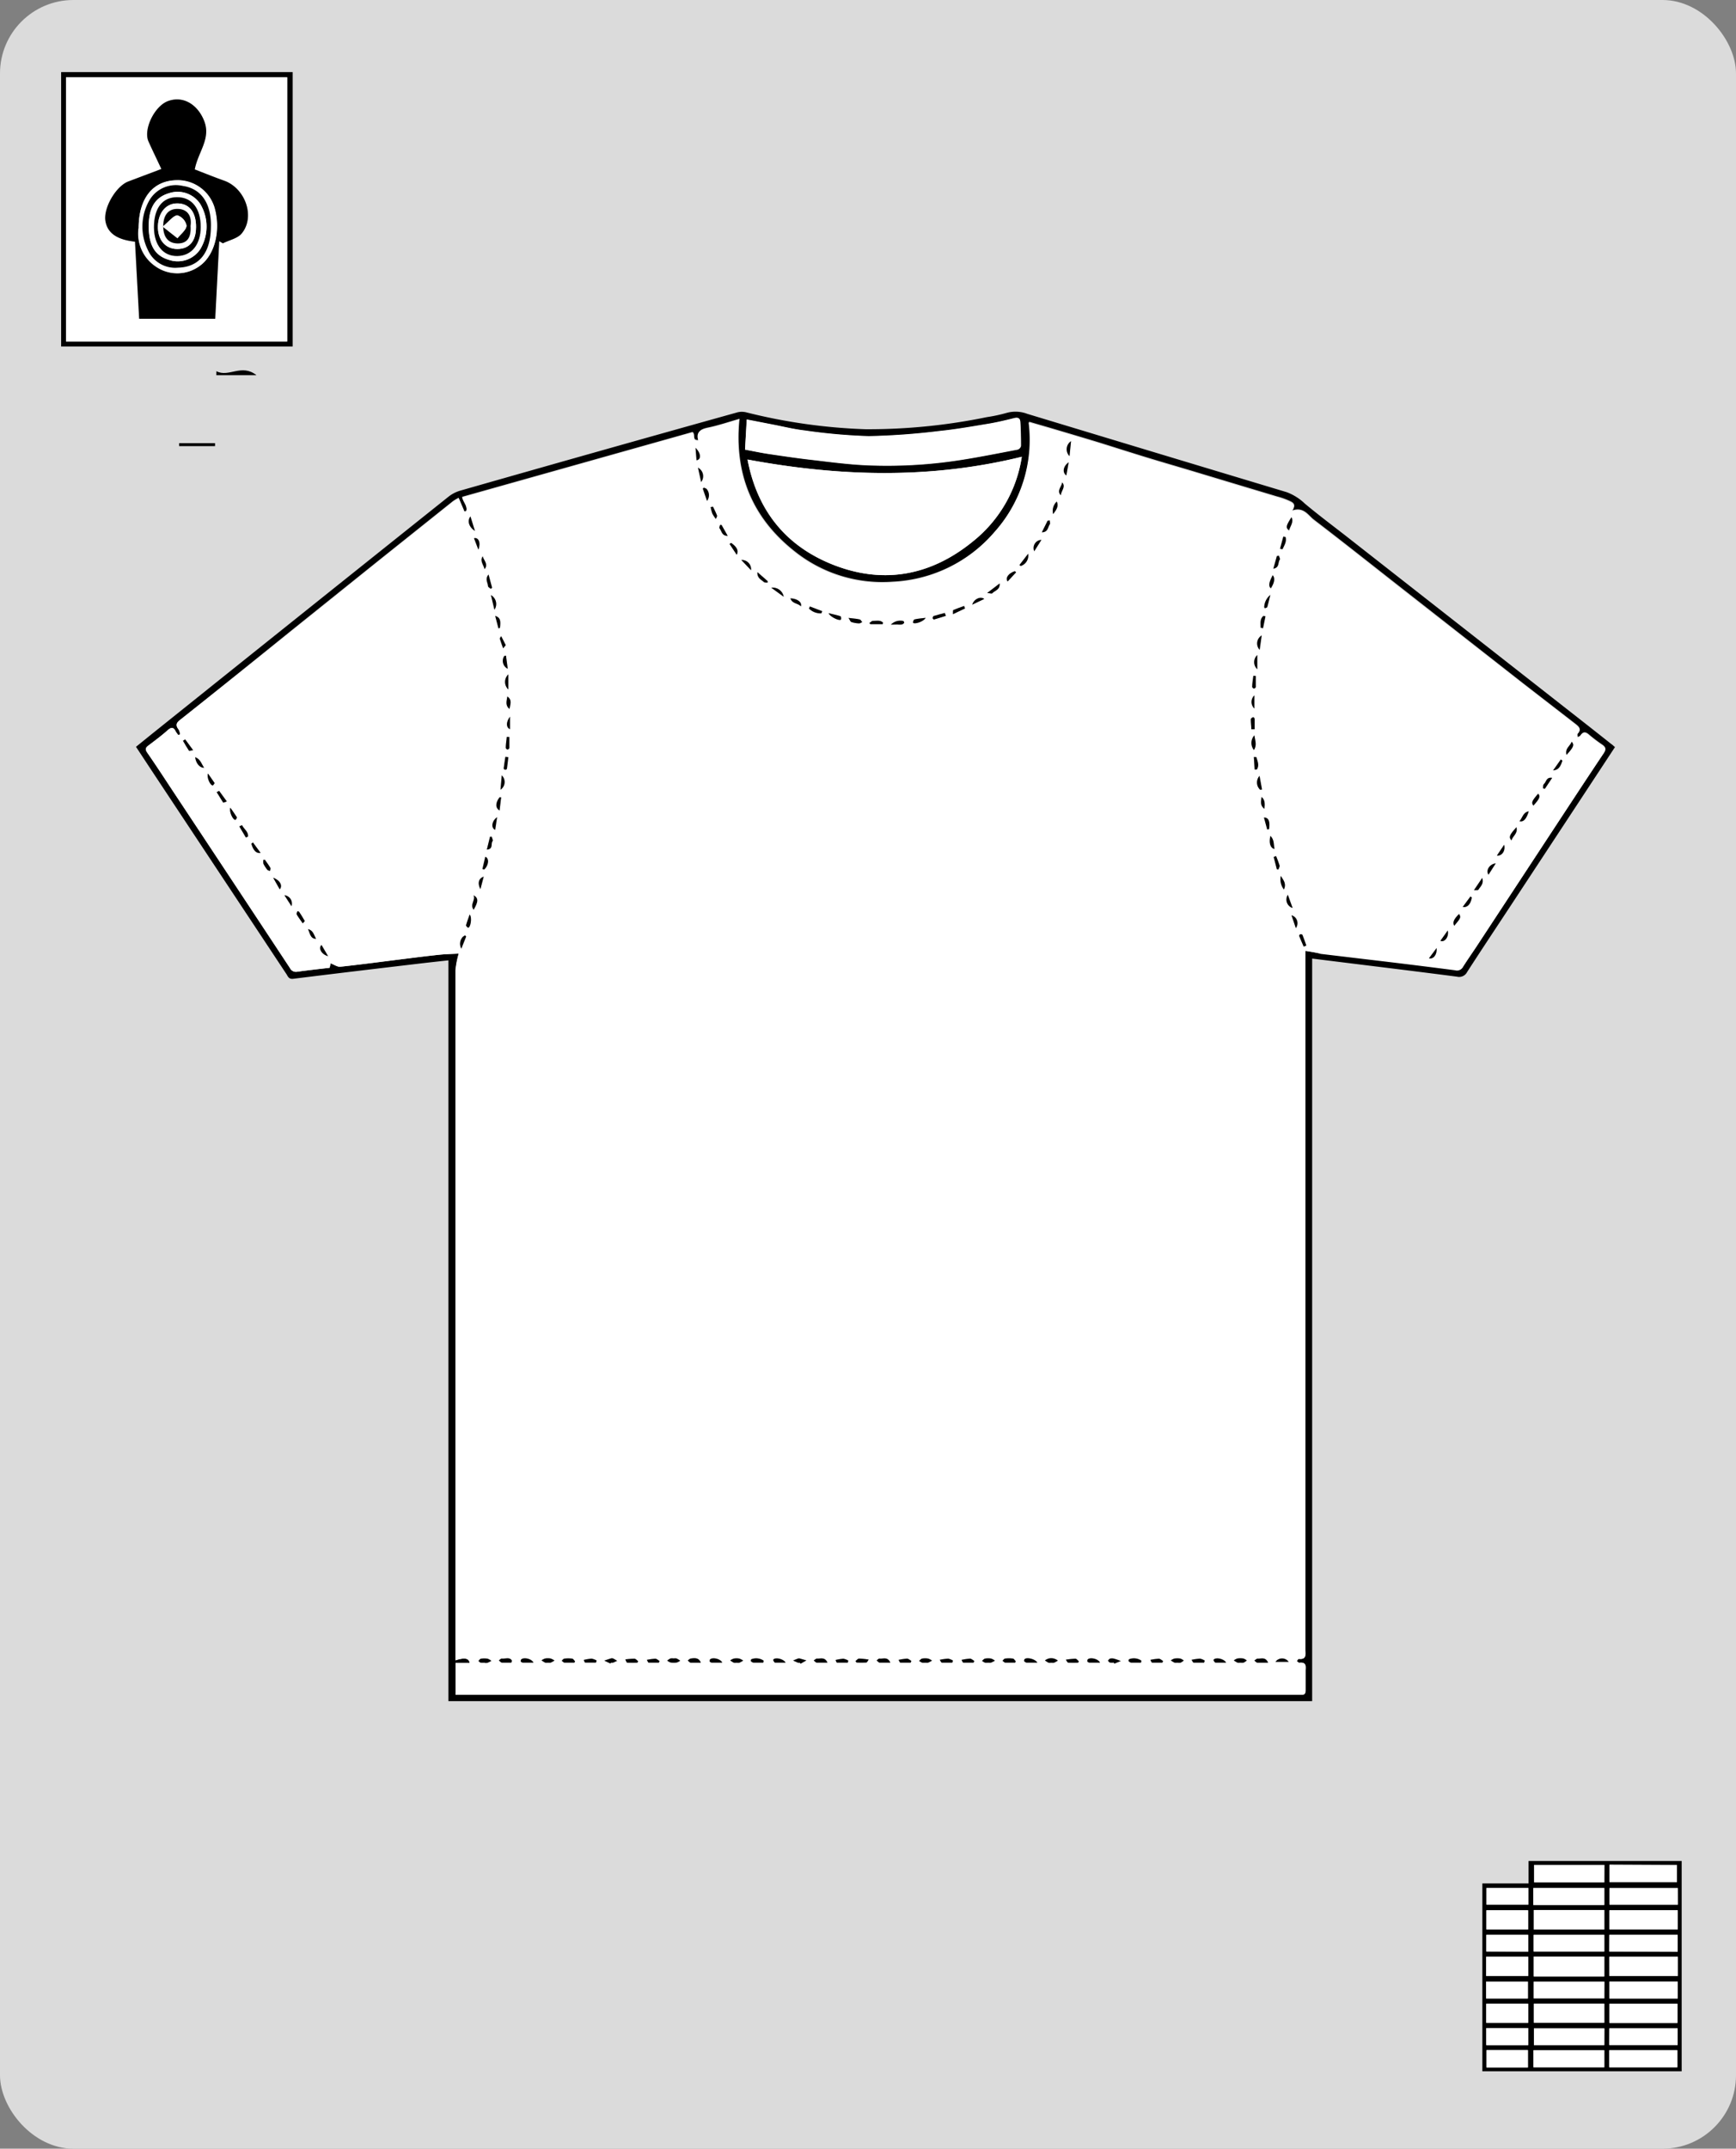 <svg xmlns="http://www.w3.org/2000/svg" viewBox="0 0 262.95 325.38"><rect x="0" y="0" width="262.95" height="325.38" fill="#808080" stroke="none"/><defs><style>.cls-1{fill:#dbdbdb;}.cls-2{fill:#fff;}</style></defs><title>2</title><g id="Layer_2" data-name="Layer 2"><g id="Layer_1-2" data-name="Layer 1"><rect class="cls-1" width="262.95" height="325.38" rx="11.12" ry="11.12"/><path d="M224.53,285.21h7v-3.4h23.19v31.85H224.53Zm7.8,18.22v2.88H243v-2.88ZM243,292.18v-2.94H232.32v2.94Zm0,7.11v-3H232.31v3Zm11.13-7.12v-2.9H243.78v2.9Zm-10.35,14.16h10.3v-2.9h-10.3Zm0-7.1h10.36v-2.91H243.77Zm-.76,7.94H232.34v2.52H243Zm0-7.08H232.31v2.53H243Zm0-17.68H232.38v2.64H243Zm-10.77,6.06H243v-2.56H232.25ZM243,293h-10.7v2.52H243Zm-10.73,17.48v2.58H243v-2.58ZM254,282.41H243.79V285H254Zm.13,20.23v-2.57H243.78v2.57Zm0-16.72H243.79v2.51h10.35Zm-10.38,9.6h10.35V293H243.77Zm0,17.53h10.3v-2.59h-10.3Zm0-3.37H254.1v-2.53H243.77Zm-12.29-6.26h-6.35v2.89h6.35Zm-6.36-4.2h6.36v-2.91h-6.36Zm6.34-7.05v-2.9h-6.31v2.9Zm-6.32,3.34h6.33V293h-6.33Zm6.34,11.6h-6.35v2.58h6.35Zm-6.31,3.34v2.62h6.27v-2.62Zm6.34-24.55h-6.35v2.52h6.35Zm-6.4,16.73h6.32v-2.55h-6.32Z"/><path class="cls-2" d="M232.32,303.42H243v2.88H232.32Z"/><path class="cls-2" d="M243,292.18H232.32v-2.94H243Z"/><path class="cls-2" d="M243,299.29H232.31v-3H243Z"/><path class="cls-2" d="M254.12,292.17H243.78v-2.9h10.34Z"/><path class="cls-2" d="M243.78,306.33v-2.9h10.3v2.9Z"/><path class="cls-2" d="M243.77,299.23v-2.91h10.36v2.91Z"/><path class="cls-2" d="M243,307.17v2.52H232.34v-2.52Z"/><path class="cls-2" d="M243,300.09v2.53H232.31v-2.53Z"/><path class="cls-2" d="M243,282.41v2.64H232.38v-2.64Z"/><path class="cls-2" d="M232.25,288.47v-2.56H243v2.56Z"/><path class="cls-2" d="M243,293v2.52h-10.7V293Z"/><path class="cls-2" d="M232.28,310.47H243v2.58H232.28Z"/><path class="cls-2" d="M254,282.41V285H243.79v-2.64Z"/><path class="cls-2" d="M254.11,302.64H243.78v-2.57h10.33Z"/><path class="cls-2" d="M254.14,285.92v2.51H243.79v-2.51Z"/><path class="cls-2" d="M243.77,295.53V293h10.35v2.57Z"/><path class="cls-2" d="M243.77,313.06v-2.59h10.3v2.59Z"/><path class="cls-2" d="M243.77,309.69v-2.53H254.1v2.53Z"/><path class="cls-2" d="M231.48,303.43v2.89h-6.35v-2.89Z"/><path class="cls-2" d="M225.12,299.23v-2.91h6.36v2.91Z"/><path class="cls-2" d="M231.47,292.18h-6.31v-2.9h6.31Z"/><path class="cls-2" d="M225.15,295.52V293h6.33v2.56Z"/><path class="cls-2" d="M231.49,307.12v2.58h-6.35v-2.58Z"/><path class="cls-2" d="M225.17,310.46h6.27v2.62h-6.27Z"/><path class="cls-2" d="M231.52,285.91v2.52h-6.35v-2.52Z"/><path class="cls-2" d="M225.12,302.64v-2.55h6.32v2.55Z"/><path d="M44.33,52.47H9.26V10.92H44.33ZM10,11.71v40h33.5v-40Z"/><path d="M32.78,56.21c1.87,1,3.81-1.2,6.07.61H32.77Z"/><path d="M32.57,67.56H27.13v-.45h5.44Z"/><path class="cls-2" d="M10,11.71h33.5v40H10ZM24.44,25.59l-5,1.85c-1.88.71-3.83,4.07-3.5,6,.3,1.79,1.69,2.83,4.48,3.13l.63,11.67H32.6l.61-11.75.55.32c1-.48,2.22-.73,2.85-1.49,2.08-2.52.55-6.85-2.66-8-1.51-.54-3-1.14-4.45-1.7C30,23,32,21,30.89,18.32c-.94-2.41-3.09-3.86-5.43-3-2,.72-3.78,4.29-3,6.12C23,22.65,23.64,23.87,24.44,25.59Z"/><path d="M24.44,25.59c-.8-1.72-1.4-2.94-1.95-4.18-.81-1.83.93-5.4,3-6.12,2.35-.83,4.49.62,5.43,3C32,21,30,23,29.5,25.66c1.45.56,2.93,1.16,4.45,1.7,3.21,1.15,4.75,5.47,2.66,8-.63.76-1.88,1-2.85,1.49l-.55-.32L32.6,48.27H21.08L20.45,36.6c-2.79-.3-4.18-1.34-4.48-3.13-.33-2,1.62-5.32,3.5-6Zm-3.47,9a6,6,0,0,0,2.55,5.74,5.71,5.71,0,0,0,6.73-.06c2.27-1.64,3.21-5.4,2.2-8.84a5.84,5.84,0,0,0-5.35-4.11H26.9C23.23,27.26,21,29.95,21,34.56Z"/><path class="cls-2" d="M21,34.56c0-4.61,2.25-7.3,5.93-7.28h.21a5.84,5.84,0,0,1,5.35,4.11c1,3.44.08,7.2-2.2,8.84a5.71,5.71,0,0,1-6.73.06A6,6,0,0,1,21,34.56Zm11-.28c0-3.49-1.47-5.71-4.2-6.12a4.63,4.63,0,0,0-5,2.07,8,8,0,0,0-.27,7.67A4.5,4.5,0,0,0,27,40.53C30.17,40.46,31.91,38.25,31.94,34.28Z"/><path d="M31.94,34.28c0,4-1.78,6.18-5,6.25a4.5,4.5,0,0,1-4.52-2.63,8,8,0,0,1,.27-7.67,4.63,4.63,0,0,1,5-2.07C30.47,28.57,32,30.79,31.94,34.28Zm-9.42-.08c0,2.95.93,4.53,3.09,5.16a4.09,4.09,0,0,0,4.72-1.63,6.62,6.62,0,0,0,0-6.83,4.1,4.1,0,0,0-4.71-1.65C23.51,29.86,22.53,31.45,22.53,34.2Z"/><path class="cls-2" d="M22.53,34.2c0-2.74,1-4.34,3.1-4.95a4.1,4.1,0,0,1,4.71,1.65,6.62,6.62,0,0,1,0,6.83,4.09,4.09,0,0,1-4.72,1.63C23.46,38.73,22.52,37.14,22.53,34.2Zm7.87.18c0-2.83-1.34-4.54-3.59-4.52s-3.52,1.69-3.49,4.58c0,2.7,1.39,4.37,3.55,4.33S30.38,37,30.4,34.38Z"/><path d="M30.4,34.38c0,2.65-1.38,4.35-3.53,4.39s-3.52-1.63-3.55-4.33c0-2.89,1.25-4.57,3.49-4.58S30.41,31.55,30.4,34.38Zm-.7.07c0-2.24-.95-3.57-2.72-3.65s-3,1.33-3.06,3.4,1.13,3.5,2.91,3.51S29.66,36.56,29.69,34.45Z"/><path class="cls-2" d="M29.69,34.45c0,2.11-1.06,3.27-2.86,3.26s-3-1.42-2.91-3.51,1.31-3.47,3.06-3.4S29.74,32.21,29.69,34.45Zm-.84-.24c.2-1.27-.24-2.49-1.89-2.57s-2.26,1-2.27,2.55.48,2.63,2.13,2.67S29,35.9,28.86,34.21Z"/><path d="M28.86,34.21c.11,1.69-.46,2.69-2,2.65s-2.15-1.2-2.13-2.67.69-2.62,2.27-2.55S29.06,32.94,28.86,34.21Zm-4.21.1,2.24,1.76c.49-.63,1.32-1.24,1.37-1.9a2.07,2.07,0,0,0-1.37-1.56C26.29,32.61,25.7,33.47,24.65,34.32Z"/><path class="cls-2" d="M24.65,34.32c1-.85,1.64-1.7,2.23-1.7a2.07,2.07,0,0,1,1.37,1.56c-.05.66-.87,1.27-1.37,1.9Z"/><path d="M244.62,113.13l-16.05,24.4c-2.12,3.22-4.26,6.43-6.35,9.67a1.35,1.35,0,0,1-1.52.7c-4.78-.62-9.56-1.21-14.35-1.8l-7.6-.94V257.61H67.92V145.43c-1.5.16-2.87.31-4.24.47-6.42.76-12.84,1.52-19.26,2.32-.62.08-.79-.29-1-.66L22.74,116.34l-2.14-3.25,2.4-1.94q22.46-18,44.93-35.93a5.2,5.2,0,0,1,1.78-.92q21-6,42-11.86a2.72,2.72,0,0,1,1.31,0A85.56,85.56,0,0,0,131.12,65a89,89,0,0,0,18.34-1.83,24.13,24.13,0,0,0,3-.64,5,5,0,0,1,3.14.14q19.64,5.95,39.29,11.86a8,8,0,0,1,2.76,1.74c2,1.67,4.09,3.24,6.15,4.84L240.68,110c1.13.89,2.26,1.78,3.39,2.68C244.26,112.79,244.43,113,244.62,113.13ZM197.73,144c.88.14,1.62.28,2.38.37l9.34,1.11q5.48.67,11,1.37a1,1,0,0,0,1.2-.52c.63-1,1.33-2,2-3l11.09-16.89c2.72-4.15,5.44-8.3,8.2-12.42.38-.57.29-.88-.2-1.24a23.07,23.07,0,0,1-2-1.51c-.54-.48-.93-.55-1.34.1-.07.12-.28.15-.43.22,0-.17-.06-.41,0-.5.6-.62.27-1-.26-1.43l-8-6.19L212.58,89.27c-4.51-3.53-9-7.1-13.54-10.57-.89-.68-1.55-2-3.29-1.41.7-1,0-1.26-.57-1.52a11.42,11.42,0,0,0-1.74-.6l-6.36-1.91L181,71.43c-2.49-.75-5-1.47-7.48-2.23s-4.69-1.47-7-2.19c-2.56-.78-5.13-1.54-7.7-2.3l-2.94-.85a21,21,0,0,1-5.2,16.65,21.67,21.67,0,0,1-15.51,7.57,21.25,21.25,0,0,1-14.82-4.62c-6.42-5.07-9.16-11.78-8.33-20.05-1.67.48-3.19,1-4.74,1.32-1.11.23-1.82.59-1.43,1.89-1.12.1-.39-.83-.95-1.21L70,75.23c.15.76.86,1.34.62,2.12l-.27.09-.88-2.07a6.78,6.78,0,0,0-.86.51l-11.27,9q-6.58,5.28-13.16,10.56Q35.78,102.23,27.31,109c-.67.53-.67.9-.21,1.5a2,2,0,0,1,.2.71l-.28.09a3.56,3.56,0,0,1-.38-.52c-.31-.64-.63-.74-1.21-.22-.93.83-1.94,1.58-2.93,2.33-.44.33-.53.57-.17,1.09,1.43,2.07,2.8,4.19,4.2,6.29q8.71,13.16,17.41,26.32a1,1,0,0,0,1.07.56c1.65-.23,3.3-.41,4.93-.6l.16-.68c.52.2,1,.57,1.43.52,3.2-.35,6.39-.78,9.58-1.17,1.82-.23,3.64-.46,5.47-.65,1-.1,1.94-.11,2.92-.17a14,14,0,0,0-.49,2.5q0,51.8,0,103.61c0,.29,0,.59,0,.91,1.4-.45,2-.34,2.15.4H69v4.82H196.38c.23,0,.46,0,.68,0,.53,0,.69-.21.67-.71,0-1,0-2,0-3,0-.69,0-1.26-.94-1.14-.12,0-.26-.16-.39-.25.1-.12.21-.35.29-.34,1.3.14,1-.78,1-1.5q0-52.19,0-104.37Zm-84.5-74.38c1.43,7.52,5.6,12.86,12.54,15.73,7.77,3.22,15.1,1.94,21.58-3.35a20.27,20.27,0,0,0,7.42-12.81C140.82,72.6,127.07,72.16,113.23,69.59Zm-.38-1.52c1.34.25,2.54.51,3.76.69,2.09.31,4.19.62,6.29.86,2.74.32,5.49.69,8.25.82a72.1,72.1,0,0,0,14.71-.85c2.77-.44,5.53-1,8.29-1.52a.77.77,0,0,0,.5-.54c0-1.2,0-2.41-.1-3.61,0-.58-.33-.74-.93-.59-1.31.33-2.62.64-3.95.86-2.44.41-4.89.84-7.35,1.09a105.55,105.55,0,0,1-10.71.78,85.8,85.8,0,0,1-9.69-.86c-1.61-.19-3.2-.59-4.8-.89l-4-.78Z"/><path class="cls-2" d="M197.73,144v1.34q0,52.19,0,104.37c0,.72.27,1.64-1,1.5-.08,0-.19.22-.29.34.13.09.27.26.39.25,1-.13,1,.44.94,1.14,0,1,0,2,0,3,0,.5-.14.75-.67.71-.23,0-.45,0-.68,0H69v-4.82h2.13c-.13-.74-.75-.85-2.15-.4,0-.32,0-.61,0-.91q0-51.8,0-103.61a14,14,0,0,1,.49-2.5c-1,.05-2,.07-2.92.17-1.82.19-3.64.42-5.47.65-3.19.4-6.38.83-9.58,1.17-.43,0-.91-.32-1.43-.52l-.16.68c-1.63.19-3.29.37-4.93.6a1,1,0,0,1-1.07-.56q-8.69-13.17-17.41-26.32c-1.39-2.1-2.76-4.22-4.2-6.29-.36-.52-.26-.76.17-1.09,1-.76,2-1.5,2.93-2.33.58-.52.9-.41,1.21.22a3.56,3.56,0,0,0,.38.52l.28-.09a2,2,0,0,0-.2-.71c-.46-.59-.47-1,.21-1.5q8.49-6.69,16.91-13.47,6.59-5.27,13.16-10.56l11.27-9a6.78,6.78,0,0,1,.86-.51l.88,2.07.27-.09c.24-.79-.46-1.36-.62-2.12l34.81-9.81c.56.38-.17,1.31.95,1.21-.39-1.3.32-1.66,1.43-1.89,1.55-.33,3.07-.85,4.74-1.32-.82,8.27,1.91,15,8.33,20.05a21.25,21.25,0,0,0,14.82,4.62,21.67,21.67,0,0,0,15.51-7.57,21,21,0,0,0,5.2-16.65l2.94.85c2.57.76,5.14,1.52,7.7,2.3,2.35.72,4.69,1.47,7,2.19s5,1.48,7.48,2.23l6.09,1.84,6.36,1.91a11.42,11.42,0,0,1,1.74.6c.52.26,1.27.49.57,1.52,1.74-.63,2.41.73,3.29,1.41,4.56,3.46,9,7,13.54,10.57l18.14,14.16,8,6.19c.53.41.86.81.26,1.43-.09.09,0,.33,0,.5.15-.07.36-.11.43-.22.41-.65.8-.59,1.34-.1a23.07,23.07,0,0,0,2,1.51c.5.36.59.67.2,1.24-2.76,4.12-5.47,8.28-8.2,12.42l-11.09,16.89c-.66,1-1.36,2-2,3a1,1,0,0,1-1.2.52q-5.48-.71-11-1.37l-9.34-1.11C199.35,144.25,198.6,144.1,197.73,144ZM77.45,251.78l.1-.31c-.34-.62-1-.26-1.55-.33-.13,0-.29.18-.44.28.16.12.3.32.47.34C76.51,251.82,77,251.78,77.45,251.78Zm9.57,0,.1-.21c-.15-.14-.28-.38-.45-.41a4.36,4.36,0,0,0-1.18,0c-.14,0-.26.21-.4.32.14.1.28.28.43.29C86,251.81,86.53,251.78,87,251.78Zm9.54,0,.09-.25c-.18-.13-.36-.36-.55-.37a10.45,10.45,0,0,0-1.39.11c.09.17.18.48.29.49A15.32,15.32,0,0,0,96.56,251.78Zm9.59,0c-.24-.64-.67-.79-1.55-.64-.16,0-.29.19-.44.29.16.12.31.32.47.34C105.11,251.82,105.59,251.79,106.16,251.79Zm9.46,0c0-.17.07-.28,0-.33a2,2,0,0,0-1.84-.2c-.06.07-.12.25-.08.28a.71.71,0,0,0,.39.24C114.62,251.8,115.12,251.78,115.62,251.78Zm9.72,0c-.42-.95-1.09-.57-1.58-.63-.15,0-.33.19-.5.29.16.11.31.31.48.33C124.19,251.81,124.67,251.78,125.34,251.78Zm4.25-.26.14.25a13.5,13.5,0,0,0,1.49,0c.14,0,.24-.29.36-.45a11.59,11.59,0,0,0-1.45-.15C129.95,251.16,129.77,251.4,129.58,251.53Zm5.28.26c-.43-1-1.14-.54-1.65-.63-.12,0-.28.18-.43.28.16.12.3.32.47.34C133.72,251.81,134.19,251.78,134.86,251.78Zm9.38,0,.1-.32a2.13,2.13,0,0,0-.73-.3,8.22,8.22,0,0,0-1.28.18c.11.15.21.42.33.43C143.19,251.81,143.71,251.78,144.24,251.78Zm9.53,0,.1-.21c-.15-.14-.28-.38-.45-.41a4.33,4.33,0,0,0-1.18,0c-.14,0-.26.21-.39.33.14.1.28.28.44.29C152.77,251.81,153.27,251.78,153.77,251.78Zm3.36,0c-.35-.58-1.61-.85-1.91-.55-.07.07-.14.25-.1.29a.65.65,0,0,0,.38.25C156,251.8,156.5,251.78,157.13,251.78Zm35,0c-.42-.95-1.09-.57-1.59-.63-.15,0-.33.19-.5.29.16.11.31.31.48.33C190.94,251.81,191.41,251.79,192.08,251.79Zm-28.78,0,.1-.22c-.17-.14-.34-.4-.52-.4a11.07,11.07,0,0,0-1.45.15c.12.16.23.44.37.45A13.36,13.36,0,0,0,163.3,251.78Zm19.08,0,.1-.32a2.1,2.1,0,0,0-.72-.3,8.25,8.25,0,0,0-1.28.18c.11.15.21.41.33.43C181.33,251.81,181.85,251.78,182.38,251.78Zm-9.55,0c0-.17.07-.28,0-.33a2,2,0,0,0-1.84-.2c-.06.07-.12.25-.08.28a.71.71,0,0,0,.39.24C171.83,251.8,172.33,251.78,172.83,251.78Zm22.36-.12a1.22,1.22,0,0,0-2,0Zm-7.33.12a1.53,1.53,0,0,0,.5,0,2.36,2.36,0,0,0,.49-.33,1.72,1.72,0,0,0-.52-.3,2.89,2.89,0,0,0-.92,0,1.81,1.81,0,0,0-.53.29,4,4,0,0,0,.56.34A1.19,1.19,0,0,0,187.86,251.79Zm-114.45,0h0a1.32,1.32,0,0,0,.42,0,4.83,4.83,0,0,0,.6-.3,1.9,1.9,0,0,0-.57-.33,3.2,3.2,0,0,0-1,0c-.14,0-.26.22-.39.33.12.09.23.24.36.27A2.41,2.41,0,0,0,73.41,251.78Zm112.31,0c-.35-.64-1.64-.86-1.91-.45,0,.06.18.42.3.43C184.6,251.81,185.1,251.78,185.72,251.78Zm-104.92,0c-.29-.63-1.54-.87-1.86-.48-.06.07-.1.24-.06.29a.5.5,0,0,0,.33.18C79.7,251.79,80.2,251.78,80.8,251.78Zm2.16,0a1.23,1.23,0,0,0,.42,0,4.33,4.33,0,0,0,.58-.32,2.34,2.34,0,0,0-.59-.31,2.31,2.31,0,0,0-.84,0,2,2,0,0,0-.54.28,3.92,3.92,0,0,0,.56.35A1.19,1.19,0,0,0,83,251.79Zm7.31,0,.09-.33a2.27,2.27,0,0,0-.76-.29,6.85,6.85,0,0,0-1.2.2c.08.14.14.4.23.4C89.18,251.79,89.73,251.77,90.27,251.77Zm2.2.14.06-.13a1.07,1.07,0,0,0,.33,0c.21-.07.42-.18.63-.28-.21-.12-.41-.26-.63-.36a.52.52,0,0,0-.33,0c-.34.1-.67.22-1,.33Zm85.84-.13a1.53,1.53,0,0,0,.5,0,2.38,2.38,0,0,0,.49-.33,1.69,1.69,0,0,0-.51-.3,2.89,2.89,0,0,0-.92,0,1.84,1.84,0,0,0-.53.28,4,4,0,0,0,.56.34A1.19,1.19,0,0,0,178.32,251.79Zm-78.52,0,.1-.29c-.21-.12-.43-.34-.64-.34a8.12,8.12,0,0,0-1.28.18c.09.15.17.41.28.42C98.76,251.8,99.28,251.78,99.8,251.78Zm2.26-.64a1.53,1.53,0,0,0-.5,0,2.4,2.4,0,0,0-.49.33,1.74,1.74,0,0,0,.52.29,2.93,2.93,0,0,0,.92,0,1.81,1.81,0,0,0,.53-.28,4,4,0,0,0-.56-.34A1.11,1.11,0,0,0,102.05,251.14Zm74,.64.1-.28c-.21-.12-.43-.34-.64-.34a8.06,8.06,0,0,0-1.28.18c.09.15.17.42.27.42C175,251.8,175.56,251.78,176.07,251.78Zm-66.67,0c-.28-.63-1.53-.87-1.86-.48-.06.07-.1.24-.06.29a.5.5,0,0,0,.32.19C108.3,251.79,108.8,251.78,109.4,251.78Zm2.17,0a1.23,1.23,0,0,0,.42,0,4.36,4.36,0,0,0,.58-.32,2.33,2.33,0,0,0-.59-.31,2.31,2.31,0,0,0-.84,0,2,2,0,0,0-.54.28,3.89,3.89,0,0,0,.55.35A1.18,1.18,0,0,0,111.57,251.79Zm7.4,0c-.33-.64-1.62-.86-1.89-.46,0,.06.17.43.28.44C117.85,251.81,118.35,251.78,119,251.78Zm2.16,0,.08.14.89-.5-1-.29a.43.43,0,0,0-.25,0c-.26.09-.51.21-.77.31.25.11.49.23.75.33A.72.72,0,0,0,121.13,251.79Zm47.61,0,0,.13,1-.41c-.35-.12-.69-.27-1.05-.36a1.12,1.12,0,0,0-.58,0c-.13,0-.22.2-.33.31.11.1.21.26.34.29A2.24,2.24,0,0,0,168.73,251.77Zm-40.32,0,.08-.34a2.25,2.25,0,0,0-.75-.29,7,7,0,0,0-1.19.2c.08.14.14.4.23.4C127.32,251.79,127.87,251.78,128.41,251.78Zm38.2,0c-.29-.62-1.55-.86-1.87-.48-.06.07-.1.24-.06.29a.5.5,0,0,0,.33.19C165.51,251.79,166,251.78,166.62,251.78Zm-28.68,0,.1-.29c-.22-.12-.44-.34-.66-.34a8,8,0,0,0-1.28.19c.09.15.18.41.29.42C136.9,251.8,137.42,251.78,137.94,251.78Zm2.23,0h0a1.26,1.26,0,0,0,.42,0,4.53,4.53,0,0,0,.59-.31,2.11,2.11,0,0,0-.58-.31,2.54,2.54,0,0,0-.92,0c-.17,0-.31.23-.46.35a2.17,2.17,0,0,0,.46.27A1.82,1.82,0,0,0,140.17,251.78Zm19.07,0a1.23,1.23,0,0,0,.42,0,4.34,4.34,0,0,0,.58-.32,1.57,1.57,0,0,0-1.42-.31,2,2,0,0,0-.54.28,3.88,3.88,0,0,0,.55.35A1.18,1.18,0,0,0,159.24,251.79Zm-11.77,0,.09-.29c-.22-.12-.43-.34-.65-.34a8,8,0,0,0-1.28.19c.09.15.18.41.28.42C146.44,251.81,147,251.78,147.47,251.78Zm2.21,0h0a1.31,1.31,0,0,0,.42,0,4.82,4.82,0,0,0,.6-.3,2,2,0,0,0-.57-.32,2.53,2.53,0,0,0-.92,0c-.17,0-.32.22-.47.34a2,2,0,0,0,.45.28A1.74,1.74,0,0,0,149.69,251.78ZM128.52,93.57c.21.32.29.59.45.64a4.34,4.34,0,0,0,1.15.2c.16,0,.33-.13.49-.19-.13-.14-.25-.38-.4-.41C129.74,93.7,129.25,93.67,128.52,93.57Zm-3-.72c.25.59,1.62,1.2,1.87,1a.58.58,0,0,0-.05-.51C126.78,93.15,126.22,93,125.5,92.85Zm14.71.71c-.68.08-1.2.12-1.7.23-.11,0-.27.43-.21.51C138.51,94.59,139.89,94.16,140.21,93.56Zm3.05-.3-.16-.44c-.57.15-1.14.29-1.7.47-.08,0-.14.21-.14.32s.15.22.19.21C142.06,93.64,142.66,93.45,143.27,93.26ZM77,102.12a1.56,1.56,0,0,0,0,2.29Zm.13,5.24c.1-.67.46-1.38-.33-1.89C76.75,106.14,76.48,106.82,77.18,107.36Zm112.87,4a1.71,1.71,0,0,0-.07,2.23C190.44,112.85,190.16,112.18,190,111.35Zm-117,20.25.26.06c.68-.59.81-1.69.17-1.93Zm-1.34,6.17c.71-1.22.76-1.75,0-2.2C72.05,136.35,71.13,136.93,71.74,137.77ZM73.4,86.19c.61-.75-.1-1.31-.29-1.95C72.64,85,73.25,85.55,73.4,86.19Zm36.83-5-.95-1.69-.22,0c0,.17-.16.42-.09.51C109.33,80.42,109.31,81.19,110.23,81.15ZM160.67,75c.09-.65.8-1.25.22-1.95C160.8,73.66,160,74.24,160.67,75ZM124.41,92.88l.13-.33-1.87-.71-.13.32A2.46,2.46,0,0,0,124.41,92.88Zm68.37-5.78c-.6,1.11-.67,1.66-.29,2C193,88.25,193.17,87.56,192.78,87.1Zm-38.87-.43-.19-.18c-.95.3-1.5,1-1.1,1.57ZM71.14,138.48c-.22.63-.42,1.14-.56,1.67,0,.1.24.39.32.37C71.28,140.43,71.54,138.93,71.14,138.48Zm124.65-1-.72-2A1.33,1.33,0,0,0,195.79,137.5ZM159.52,77.85c.41-.57.89-1.11.55-1.9A1.92,1.92,0,0,0,159.52,77.85ZM44.15,137.23a1.26,1.26,0,0,0-1.07-1.66Zm-1.78-2.56c.48-.53.07-1.39-1-1.77Zm31.37-6c1.05-.08.55-1,.88-1.34.09-.1-.09-.43-.14-.66l-.26,0Zm2.89-29.38-.25,0a1.33,1.33,0,0,0,.52,1.95Zm160.64,15c1.09-1.19,1.22-1.52.78-2C237.82,113,237,113.33,237.28,114.32Zm-2.17,3.48c-.93-.15-.88.64-1.23.94-.13.11-.08.43-.12.65l.28.06ZM105.5,69.7c.71-.09.73-1-.15-1.89Zm.7,3.3a1.45,1.45,0,0,0-.48-2.18Zm.9,2.85a1.43,1.43,0,0,0,0-1.76c-.07-.13-.31-.18-.46-.27l-.17.16Zm83.35,23.34a1.47,1.47,0,0,0,0,2.16ZM159,78.81l-.29.05-.88,1.76c1,0,.91-.79,1.2-1.21C159.13,79.27,159,79,159,78.81Zm30.53,31.62H190c0-.52.05-1,0-1.57,0-.09-.21-.27-.26-.25s-.32.19-.32.3C189.45,109.41,189.51,109.92,189.54,110.43ZM146.17,92.14l-.13-.38c-.55.2-1.11.38-1.65.62-.07,0,0,.32-.05.63Zm-14.48,2.21.15.17h1.86l.05-.24c-.4-.42-1-.21-1.52-.26C132.06,94,131.87,94.23,131.68,94.35Zm3.25.24h1a3.64,3.64,0,0,0,.67,0,.7.7,0,0,0,.36-.25s0-.22-.12-.28A2,2,0,0,0,134.94,94.59Zm-104,21.67c-.41-.63-.57-1.33-1.36-1.61C29.69,115.62,30.24,116.29,30.91,116.27Zm2.28,3.49-.33.2c.31.53.62,1.07,1,1.59a2.48,2.48,0,0,0,.54-.19Zm159.24,6.81c-.26,1.09,0,1.85.63,2C192.9,127.9,193.06,127.17,192.42,126.57Zm37.27-1.3c-1.07,1.17-1.22,1.53-.75,2C229.11,126.59,229.94,126.25,229.7,125.26ZM48.7,143.1c-.52.45,0,1.44,1,1.7ZM190.8,98.41l.31-2.19A1.42,1.42,0,0,0,190.8,98.41ZM77,114.66l-.45-.06c-.09.59-.19,1.18-.26,1.78,0,.06.14.18.23.19s.25-.08.26-.14C76.84,115.84,76.9,115.25,77,114.66Zm-40.3,10.29-.41.2,1,1.69.32-.15C37.64,125.93,36.94,125.54,36.66,124.95Zm38.37.71.29-1.92C74.49,124.35,74.38,125.4,75,125.66ZM192.42,90.09a2.48,2.48,0,0,0-.94,1.86c0,.07.13.16.17.15s.27-.1.3-.19C192.11,91.37,192.23,90.84,192.42,90.09Zm-118.06,0,.53,2.22A1.54,1.54,0,0,0,74.36,90.12ZM74,87c-.64.72-.14,1.26-.08,1.78,0,.15.28.26.43.4l.19-.17Zm42.23,1.25V88l-1.58-1.33c0,1,.65,1.14,1,1.52C115.83,88.26,116.09,88.2,116.28,88.22Zm77.46-4.06-.3,0-.54,1.92c1-.17.63-1,1-1.4C193.94,84.64,193.79,84.35,193.74,84.16Zm-37.07-.68,1.09-1.73A1.23,1.23,0,0,0,156.66,83.48Zm73.49,40.88c.61.19,1.08-.33,1.41-1.5C230.66,123,230.61,123.86,230.15,124.35Zm-34.53-46c-.86,1.34-.89,1.57-.37,2C195.45,79.62,196,79.05,195.62,78.32ZM71.26,78.2c-.52.65-.24,1.61.68,2.2ZM108,76.73l-.37.08a6.06,6.06,0,0,0,.26,1,5.33,5.33,0,0,0,.53.8c.07-.16.24-.36.19-.48C108.43,77.62,108.19,77.18,108,76.73ZM34.89,122.31c-.24.55.36,1.86.76,1.84.09,0,.28-.32.25-.38C35.6,123.29,35.26,122.83,34.89,122.31ZM161.87,70c-.87.59-1,1.55-.35,2Zm.36-3.23a1.47,1.47,0,0,0-.25,2.27Zm61,68c.31,0,.61,0,.66-.05.28-.48.89-.88.59-1.8ZM194,132.64a2.52,2.52,0,0,0,.47,2.06C194.89,133.8,194.36,133.24,194,132.64Zm32.57-1.89c-.93.09-1.52,1.07-1.1,1.72Zm-186.44-.56-.26,0a1.68,1.68,0,0,0,0,.59,4.93,4.93,0,0,0,.58.9c.08.1.26.13.4.2,0-.17.13-.38.07-.49C40.71,131,40.4,130.59,40.12,130.19Zm153.28,1.44.23,0c.07-.19.24-.41.19-.57-.14-.5-.35-1-.54-1.46l-.37.14Zm-3.12-17h-.37l.12,1.91.33,0C190.79,115.89,190.48,115.27,190.29,114.64Zm.59,5,.27-.05-.38-2.06A1.5,1.5,0,0,0,190.88,119.6Zm-143,22.57c-.31-.58-.44-1.31-1.22-1.47C46.95,141.28,47,142.12,47.87,142.17Zm178.86-12.61c.73.1,1.35-.7,1.1-1.64Zm-7.44,11.34-1.12,1.57C218.79,142.75,219.5,141.89,219.29,140.9Zm-21.82,2.45.4-.17c-.19-.53-.37-1.07-.58-1.59,0-.08-.23-.13-.34-.12s-.2.18-.18.24C197,142.26,197.23,142.81,197.47,143.35Zm-41.74-59.5-1.32,1.71.2.15A1.65,1.65,0,0,0,155.73,83.85ZM31.51,117.14c-.25.49.3,1.8.69,1.8.1,0,.32-.31.29-.36C32.19,118.1,31.86,117.65,31.51,117.14Zm41-33.9c.41-1.07,0-1.91-.67-1.74Zm121.42-.13.38.08c.28-.6.68-1.19.46-1.87l-.33-.06Zm-3.67,19.25-.38,0c-.07.56-.14,1.12-.18,1.68,0,.08.17.24.27.25s.28-.14.28-.23C190.22,103.48,190.21,102.92,190.21,102.36ZM76,117.41l-.19,2.18A1.4,1.4,0,0,0,76,117.41ZM149.52,89.8c.42,0,.68.13.75.06.37-.43,1.22-.48,1.14-1.51Zm-30.81.57A1.68,1.68,0,0,0,116.82,89Zm104.24,45.55-.21-.17-1.18,1.59C222.26,137.47,222.77,136.89,222.94,135.92Zm-6.51,9.2c.67.17,1.26-.54,1.16-1.56ZM149.09,90.7c-.56-.45-1.57,0-1.83.87Zm-73.18,30-.23-.06c-.64.81-.68,1.62,0,2Zm-46.65-7.13L28.05,112l-.34.21c.3.51.58,1,.92,1.52C28.68,113.76,29,113.65,29.26,113.61Zm203,8.4c1-1.06,1.1-1.43.72-1.81C232,121.31,231.92,121.55,232.26,122Zm-41.17-1.33c-.12.67-.25,1.35.43,1.81C191.58,121.83,191.67,121.18,191.09,120.68ZM110.75,82.21l-.25.15L111.59,84C111.93,83.39,111.61,82.82,110.75,82.21Zm-33.5,26.31c-.66.87-.58,1.67,0,1.9Zm159.41,6.67-.24-.2-1.18,1.67C236,116.6,236.34,116.21,236.66,115.19ZM38.31,127.57l-.25.2c.3,1,.74,1.5,1.41,1.39Zm153.63-2,.28-.07c.17-1.18-.08-1.79-.78-1.75ZM45.86,139.83c.15-.18.32-.32.3-.37-.27-.48-.56-.94-.86-1.4,0-.05-.28,0-.29,0s-.12.34-.06.44C45.2,138.92,45.51,139.32,45.86,139.83ZM119.72,90.6c.24.87,1.17.71,1.59,1.23C121.52,91.2,120.81,90.66,119.72,90.6Zm100.55,49.6c1-1.21,1-1.3.73-1.8C220.21,139.18,220,139.67,220.27,140.2ZM76.61,97.7l-.7-1.37c-.08.13-.24.28-.22.37.14.5.33,1,.51,1.47Zm.55,13.91-.4,0c-.05.55-.12,1.11-.15,1.66,0,.09.16.24.26.26a.36.36,0,0,0,.28-.22C77.17,112.73,77.15,112.17,77.15,111.61Zm119.12,28.94a1.25,1.25,0,0,0-.66-1.95ZM70.61,141.82l-.17-.23c-.15.12-.37.2-.44.36a1.51,1.51,0,0,0-.12,1.7Zm41.67-57,1.48,1.55A1.4,1.4,0,0,0,112.28,84.8ZM72.77,134.65l.5-1.91C72.5,133,72.28,133.73,72.77,134.65Zm2.73-39.5.27-.07c.16-1.15,0-1.58-.72-1.83Zm115.45-.1.36.08.37-1.81-.31-.07C190.79,93.74,191,94.42,190.95,95.06ZM190,105.3a1.37,1.37,0,0,0,0,2Z"/><path class="cls-2" d="M113.23,69.59c13.84,2.57,27.59,3,41.54-.43A20.27,20.27,0,0,1,147.35,82c-6.48,5.28-13.82,6.56-21.58,3.35C118.83,82.45,114.66,77.11,113.23,69.59Z"/><path class="cls-2" d="M112.85,68.07l.25-4.56,4,.78c1.6.31,3.19.71,4.8.89a85.8,85.8,0,0,0,9.69.86,105.55,105.55,0,0,0,10.71-.78c2.46-.25,4.91-.69,7.35-1.09,1.33-.22,2.64-.53,3.95-.86.6-.15.9,0,.93.59.06,1.2.11,2.41.1,3.61a.77.77,0,0,1-.5.54c-2.76.53-5.52,1.08-8.29,1.52a72.1,72.1,0,0,1-14.71.85c-2.76-.13-5.5-.5-8.25-.82-2.1-.24-4.19-.55-6.29-.86C115.39,68.58,114.19,68.32,112.85,68.07Z"/><path d="M77.45,251.78c-.47,0-.95,0-1.42,0-.17,0-.31-.22-.47-.34.15-.1.31-.3.44-.28.52.07,1.21-.3,1.55.33Z"/><path d="M87,251.78c-.5,0-1,0-1.49,0-.15,0-.29-.19-.43-.29.13-.11.25-.31.4-.32a4.36,4.36,0,0,1,1.18,0c.17,0,.3.27.45.41Z"/><path d="M96.56,251.78a15.32,15.32,0,0,1-1.56,0c-.11,0-.19-.32-.29-.49a10.45,10.45,0,0,1,1.39-.11c.19,0,.37.24.55.37Z"/><path d="M106.16,251.79c-.57,0-1,0-1.52,0-.17,0-.32-.22-.47-.34.15-.1.28-.26.44-.29C105.48,251,105.91,251.15,106.16,251.79Z"/><path d="M115.62,251.78c-.5,0-1,0-1.5,0a.71.71,0,0,1-.39-.24s0-.22.08-.28a2,2,0,0,1,1.84.2C115.69,251.5,115.64,251.61,115.62,251.78Z"/><path d="M125.34,251.78c-.67,0-1.14,0-1.61,0-.17,0-.32-.21-.48-.33.17-.1.35-.31.5-.29C124.25,251.22,124.92,250.84,125.34,251.78Z"/><path d="M129.58,251.53c.18-.13.36-.37.55-.37a11.59,11.59,0,0,1,1.45.15c-.12.16-.23.43-.36.45a13.5,13.5,0,0,1-1.49,0Z"/><path d="M134.86,251.78c-.67,0-1.15,0-1.61,0-.17,0-.31-.22-.47-.34.14-.1.31-.3.43-.28C133.73,251.25,134.44,250.8,134.86,251.78Z"/><path d="M144.24,251.78c-.52,0-1,0-1.57,0-.12,0-.22-.28-.33-.43a8.22,8.22,0,0,1,1.28-.18,2.13,2.13,0,0,1,.73.3Z"/><path d="M153.77,251.78c-.5,0-1,0-1.49,0-.15,0-.29-.19-.44-.29.13-.11.25-.31.39-.33a4.33,4.33,0,0,1,1.18,0c.17,0,.3.27.45.41Z"/><path d="M157.13,251.78c-.63,0-1.14,0-1.64,0a.65.65,0,0,1-.38-.25s0-.22.1-.29C155.52,250.93,156.79,251.2,157.13,251.78Z"/><path d="M192.08,251.79c-.67,0-1.14,0-1.61,0-.17,0-.32-.21-.48-.33.17-.1.35-.31.5-.29C191,251.21,191.67,250.84,192.08,251.79Z"/><path d="M163.3,251.78a13.36,13.36,0,0,1-1.49,0c-.14,0-.25-.29-.37-.45a11.07,11.07,0,0,1,1.45-.15c.18,0,.35.26.52.4Z"/><path d="M182.38,251.78c-.52,0-1,0-1.57,0-.12,0-.22-.28-.33-.43a8.25,8.25,0,0,1,1.28-.18,2.1,2.1,0,0,1,.72.3Z"/><path d="M172.83,251.78c-.5,0-1,0-1.5,0a.71.71,0,0,1-.39-.24s0-.22.08-.28a2,2,0,0,1,1.84.2C172.89,251.51,172.85,251.61,172.83,251.78Z"/><path d="M195.19,251.66h-2A1.22,1.22,0,0,1,195.19,251.66Z"/><path d="M187.86,251.78a1.18,1.18,0,0,1-.42,0,4,4,0,0,1-.56-.34,1.81,1.81,0,0,1,.53-.29,2.89,2.89,0,0,1,.92,0,1.72,1.72,0,0,1,.52.3,2.36,2.36,0,0,1-.49.33A1.51,1.51,0,0,1,187.86,251.78Z"/><path d="M73.41,251.78a2.41,2.41,0,0,1-.59,0c-.14,0-.24-.18-.36-.27.13-.12.25-.31.39-.33a3.2,3.2,0,0,1,1,0,1.9,1.9,0,0,1,.57.33,4.83,4.83,0,0,1-.6.3,1.32,1.32,0,0,1-.42,0Z"/><path d="M185.72,251.78c-.62,0-1.12,0-1.61,0-.12,0-.34-.37-.3-.43C184.08,250.92,185.37,251.14,185.72,251.78Z"/><path d="M80.8,251.78c-.6,0-1.1,0-1.6,0a.5.5,0,0,1-.33-.18c0-.05,0-.22.06-.29C79.26,250.92,80.51,251.15,80.8,251.78Z"/><path d="M83,251.78a1.16,1.16,0,0,1-.42,0,3.92,3.92,0,0,1-.56-.35,2,2,0,0,1,.54-.28,2.31,2.31,0,0,1,.84,0,2.34,2.34,0,0,1,.59.31,4.33,4.33,0,0,1-.58.32A1.2,1.2,0,0,1,83,251.78Z"/><path d="M90.27,251.77c-.54,0-1.09,0-1.63,0-.09,0-.15-.26-.23-.4a6.85,6.85,0,0,1,1.2-.2,2.27,2.27,0,0,1,.76.29Z"/><path d="M92.47,251.92l-.95-.45c.33-.11.67-.23,1-.33a.52.52,0,0,1,.33,0c.22.1.42.24.63.36-.21.09-.41.2-.63.28a1.07,1.07,0,0,1-.33,0Z"/><path d="M178.32,251.78a1.17,1.17,0,0,1-.42,0,4,4,0,0,1-.56-.34,1.84,1.84,0,0,1,.53-.28,2.89,2.89,0,0,1,.92,0,1.69,1.69,0,0,1,.51.3,2.38,2.38,0,0,1-.49.33A1.51,1.51,0,0,1,178.32,251.78Z"/><path d="M99.8,251.78c-.52,0-1,0-1.55,0-.1,0-.18-.28-.28-.42a8.12,8.12,0,0,1,1.28-.18c.21,0,.43.22.64.34Z"/><path d="M102.05,251.14a1.13,1.13,0,0,1,.42,0,4,4,0,0,1,.56.34,1.81,1.81,0,0,1-.53.28,2.93,2.93,0,0,1-.92,0,1.74,1.74,0,0,1-.52-.29,2.4,2.4,0,0,1,.49-.33A1.55,1.55,0,0,1,102.05,251.14Z"/><path d="M176.07,251.78c-.52,0-1,0-1.56,0-.1,0-.18-.28-.27-.42a8.06,8.06,0,0,1,1.28-.18c.21,0,.43.22.64.34Z"/><path d="M109.4,251.78c-.6,0-1.1,0-1.6,0a.5.5,0,0,1-.32-.19c0-.05,0-.22.06-.29C107.87,250.92,109.12,251.16,109.4,251.78Z"/><path d="M111.57,251.79a1.16,1.16,0,0,1-.42,0,3.89,3.89,0,0,1-.55-.35,2,2,0,0,1,.54-.28,2.31,2.31,0,0,1,.84,0,2.33,2.33,0,0,1,.59.31,4.36,4.36,0,0,1-.58.32A1.2,1.2,0,0,1,111.57,251.79Z"/><path d="M119,251.78c-.61,0-1.11,0-1.6,0-.12,0-.32-.38-.28-.44C117.34,250.92,118.64,251.15,119,251.78Z"/><path d="M121.13,251.79a.72.72,0,0,1-.25,0c-.25-.1-.5-.22-.75-.33.25-.11.51-.22.77-.31a.43.43,0,0,1,.25,0l1,.29-.89.5Z"/><path d="M168.73,251.77a2.24,2.24,0,0,1-.58,0c-.13,0-.23-.19-.34-.29.11-.11.2-.27.33-.31a1.12,1.12,0,0,1,.58,0c.36.09.7.23,1.05.36l-1,.41Z"/><path d="M128.41,251.78c-.54,0-1.09,0-1.63,0-.09,0-.15-.26-.23-.4a7,7,0,0,1,1.19-.2,2.25,2.25,0,0,1,.75.29Z"/><path d="M166.62,251.78c-.6,0-1.1,0-1.6,0a.5.5,0,0,1-.33-.19c0-.05,0-.22.06-.29C165.07,250.92,166.33,251.16,166.62,251.78Z"/><path d="M137.94,251.78c-.52,0-1,0-1.55,0-.11,0-.19-.27-.29-.42a8,8,0,0,1,1.28-.19c.22,0,.44.22.66.34Z"/><path d="M140.17,251.78a1.82,1.82,0,0,1-.5,0,2.17,2.17,0,0,1-.46-.27c.15-.12.29-.31.46-.35a2.54,2.54,0,0,1,.92,0,2.11,2.11,0,0,1,.58.31,4.53,4.53,0,0,1-.59.31,1.26,1.26,0,0,1-.42,0Z"/><path d="M159.24,251.79a1.16,1.16,0,0,1-.42,0,3.88,3.88,0,0,1-.55-.35,2,2,0,0,1,.54-.28,1.57,1.57,0,0,1,1.42.31,4.34,4.34,0,0,1-.58.32A1.2,1.2,0,0,1,159.24,251.79Z"/><path d="M147.47,251.78c-.52,0-1,0-1.55,0-.11,0-.19-.27-.28-.42a8,8,0,0,1,1.28-.19c.22,0,.43.22.65.34Z"/><path d="M149.69,251.78a1.74,1.74,0,0,1-.5,0,2,2,0,0,1-.45-.28c.16-.12.3-.31.47-.34a2.53,2.53,0,0,1,.92,0,2,2,0,0,1,.57.32,4.82,4.82,0,0,1-.6.3,1.31,1.31,0,0,1-.42,0Z"/><path d="M128.52,93.57c.74.09,1.22.12,1.68.23.16,0,.27.27.4.41-.16.07-.33.2-.49.19a4.34,4.34,0,0,1-1.15-.2C128.81,94.16,128.73,93.89,128.52,93.57Z"/><path d="M125.5,92.85c.71.18,1.28.29,1.82.47a.58.58,0,0,1,.05.51C127.13,94.06,125.76,93.44,125.5,92.85Z"/><path d="M140.21,93.56c-.32.6-1.7,1-1.91.75-.06-.08.1-.49.21-.51C139,93.68,139.53,93.64,140.21,93.56Z"/><path d="M143.27,93.26c-.61.19-1.21.39-1.82.56,0,0-.19-.14-.19-.21s.07-.29.14-.32c.56-.17,1.13-.32,1.7-.47Z"/><path d="M77,102.12v2.29A1.56,1.56,0,0,1,77,102.12Z"/><path d="M77.18,107.36c-.7-.54-.43-1.22-.33-1.89C77.63,106,77.27,106.7,77.18,107.36Z"/><path d="M190,111.35c.12.83.4,1.5-.07,2.23A1.71,1.71,0,0,1,190,111.35Z"/><path d="M73.08,131.6l.43-1.86c.64.23.51,1.34-.17,1.93Z"/><path d="M71.74,137.77c-.61-.84.31-1.41,0-2.2C72.5,136,72.46,136.55,71.74,137.77Z"/><path d="M73.4,86.19c-.15-.65-.76-1.24-.29-1.95C73.3,84.89,74,85.45,73.4,86.19Z"/><path d="M110.23,81.15c-.93,0-.9-.73-1.25-1.16-.07-.09.05-.34.09-.51l.22,0Z"/><path d="M160.67,75c-.65-.71.13-1.29.22-1.95C161.47,73.7,160.76,74.3,160.67,75Z"/><path d="M124.41,92.88a2.46,2.46,0,0,1-1.87-.72l.13-.32,1.87.71Z"/><path d="M192.78,87.1c.39.46.26,1.15-.29,2C192.11,88.76,192.18,88.21,192.78,87.1Z"/><path d="M153.91,86.67l-1.29,1.39c-.4-.55.16-1.27,1.1-1.57Z"/><path d="M71.14,138.48c.4.46.14,2-.23,2-.08,0-.35-.27-.32-.37C70.72,139.62,70.92,139.11,71.14,138.48Z"/><path d="M195.79,137.5a1.33,1.33,0,0,1-.72-2Z"/><path d="M159.52,77.85a1.92,1.92,0,0,1,.55-1.9C160.41,76.74,159.93,77.29,159.52,77.85Z"/><path d="M44.15,137.23l-1.07-1.66A1.26,1.26,0,0,1,44.15,137.23Z"/><path d="M42.37,134.68l-1-1.77C42.44,133.29,42.85,134.15,42.37,134.68Z"/><path d="M73.74,128.66l.48-1.95.26,0c.05.22.23.56.14.66C74.29,127.69,74.8,128.58,73.74,128.66Z"/><path d="M76.64,99.28l.27,2a1.33,1.33,0,0,1-.52-1.95Z"/><path d="M237.28,114.32c-.28-1,.55-1.33.78-2C238.5,112.8,238.37,113.13,237.28,114.32Z"/><path d="M235.11,117.79,234,119.45l-.28-.06c0-.22,0-.54.12-.65C234.22,118.44,234.18,117.64,235.11,117.79Z"/><path d="M105.5,69.7l-.15-1.89C106.23,68.68,106.21,69.61,105.5,69.7Z"/><path d="M106.2,73l-.48-2.18A1.45,1.45,0,0,1,106.2,73Z"/><path d="M107.09,75.86,106.45,74l.17-.16c.16.09.39.13.46.27A1.43,1.43,0,0,1,107.09,75.86Z"/><path d="M190.44,99.19v2.16A1.47,1.47,0,0,1,190.44,99.19Z"/><path d="M159,78.81c0,.2.12.47,0,.59-.29.42-.24,1.2-1.2,1.21l.88-1.76Z"/><path d="M189.54,110.43c0-.51-.09-1-.08-1.52,0-.11.19-.24.32-.3s.26.16.26.25c0,.52,0,1,0,1.57Z"/><path d="M146.17,92.14l-1.83.87c0-.32,0-.6.05-.63.54-.23,1.1-.42,1.65-.62Z"/><path d="M131.68,94.35c.18-.12.38-.35.55-.33.51,0,1.11-.16,1.52.26l-.05.24h-1.86Z"/><path d="M134.94,94.59a2,2,0,0,1,1.89-.55c.07.06.15.24.12.28a.7.7,0,0,1-.36.25,3.64,3.64,0,0,1-.67,0Z"/><path d="M30.91,116.27c-.67,0-1.22-.65-1.36-1.61C30.34,114.94,30.5,115.63,30.91,116.27Z"/><path d="M33.19,119.76l1.16,1.6a2.48,2.48,0,0,1-.54.19c-.34-.52-.64-1.05-1-1.59Z"/><path d="M192.42,126.57c.63.61.48,1.33.63,2C192.4,128.42,192.17,127.66,192.42,126.57Z"/><path d="M229.7,125.26c.24,1-.59,1.33-.75,2C228.48,126.8,228.62,126.43,229.7,125.26Z"/><path d="M48.7,143.1l1,1.7C48.66,144.53,48.19,143.55,48.7,143.1Z"/><path d="M190.8,98.41a1.42,1.42,0,0,1,.31-2.19Z"/><path d="M77,114.66c-.07.59-.13,1.18-.22,1.77,0,.06-.18.15-.26.14s-.24-.13-.23-.19c.07-.59.17-1.19.26-1.78Z"/><path d="M36.66,124.95c.27.59,1,1,.9,1.73l-.32.15-1-1.69Z"/><path d="M75,125.66c-.65-.26-.55-1.31.29-1.92Z"/><path d="M192.42,90.09c-.19.75-.31,1.29-.46,1.81,0,.09-.19.15-.3.19s-.15-.08-.17-.15A2.48,2.48,0,0,1,192.42,90.09Z"/><path d="M74.36,90.12a1.54,1.54,0,0,1,.53,2.22Z"/><path d="M74,87l.54,2-.19.17c-.15-.13-.42-.25-.43-.4C73.91,88.23,73.41,87.69,74,87Z"/><path d="M116.28,88.22c-.19,0-.45,0-.55-.06-.37-.38-1.06-.56-1-1.52L116.28,88Z"/><path d="M193.74,84.16c0,.19.2.48.13.56-.34.39,0,1.23-1,1.4l.54-1.92Z"/><path d="M156.66,83.48a1.23,1.23,0,0,1,1.09-1.73Z"/><path d="M230.15,124.35c.46-.49.51-1.31,1.41-1.5C231.23,124,230.76,124.54,230.15,124.35Z"/><path d="M195.62,78.32c.37.73-.16,1.3-.37,2C194.73,79.89,194.76,79.66,195.62,78.32Z"/><path d="M71.26,78.2l.68,2.2C71,79.81,70.74,78.85,71.26,78.2Z"/><path d="M108,76.73c.21.45.45.9.62,1.37,0,.12-.12.32-.19.48a5.33,5.33,0,0,1-.53-.8,6.06,6.06,0,0,1-.26-1Z"/><path d="M34.89,122.31c.37.52.71,1,1,1.47,0,.06-.15.37-.25.38C35.26,124.17,34.66,122.86,34.89,122.31Z"/><path d="M161.87,70l-.35,2C160.89,71.58,161,70.63,161.87,70Z"/><path d="M162.23,66.81,162,69.08A1.47,1.47,0,0,1,162.23,66.81Z"/><path d="M223.26,134.8l1.25-1.85c.3.92-.31,1.32-.59,1.8C223.87,134.83,223.57,134.78,223.26,134.8Z"/><path d="M194,132.64c.37.6.9,1.17.47,2.06A2.52,2.52,0,0,1,194,132.64Z"/><path d="M226.56,130.74l-1.1,1.72C225,131.81,225.63,130.83,226.56,130.74Z"/><path d="M40.12,130.19c.28.4.58.8.83,1.22.07.11,0,.32-.07.49-.14-.06-.32-.09-.4-.2a4.93,4.93,0,0,1-.58-.9,1.68,1.68,0,0,1,0-.59Z"/><path d="M193.4,131.63l-.48-1.85.37-.14c.19.49.4,1,.54,1.46,0,.16-.12.38-.19.57Z"/><path d="M190.29,114.64c.19.63.5,1.26.08,1.9l-.33,0-.12-1.91Z"/><path d="M190.88,119.6a1.5,1.5,0,0,1-.1-2.11l.38,2.06Z"/><path d="M47.87,142.17c-.89,0-.92-.88-1.22-1.47C47.43,140.86,47.56,141.59,47.87,142.17Z"/><path d="M226.73,129.56l1.1-1.64C228.08,128.87,227.46,129.66,226.73,129.56Z"/><path d="M219.29,140.9c.22,1-.49,1.85-1.12,1.57Z"/><path d="M197.47,143.35c-.24-.55-.48-1.09-.7-1.64,0-.05.11-.23.18-.24s.31,0,.34.12c.21.52.39,1.06.58,1.59Z"/><path d="M155.73,83.85a1.65,1.65,0,0,1-1.12,1.86l-.2-.15Z"/><path d="M31.51,117.14c.35.51.69,1,1,1.44,0,0-.19.36-.29.36C31.81,118.94,31.26,117.63,31.51,117.14Z"/><path d="M72.46,83.24l-.67-1.74C72.46,81.33,72.87,82.16,72.46,83.24Z"/><path d="M193.88,83.1l.5-1.85.33.06c.22.68-.18,1.27-.46,1.87Z"/><path d="M190.21,102.36c0,.56,0,1.12,0,1.68,0,.09-.19.23-.28.23s-.27-.17-.27-.25c0-.56.12-1.12.18-1.68Z"/><path d="M76,117.41a1.4,1.4,0,0,1-.19,2.18Z"/><path d="M149.52,89.8l1.9-1.45c.07,1-.77,1.08-1.14,1.51C150.2,89.93,149.94,89.83,149.52,89.8Z"/><path d="M118.71,90.37,116.82,89A1.68,1.68,0,0,1,118.71,90.37Z"/><path d="M222.94,135.92c-.17,1-.68,1.56-1.39,1.42l1.18-1.59Z"/><path d="M216.44,145.12l1.16-1.56C217.7,144.58,217.11,145.29,216.44,145.12Z"/><path d="M149.09,90.7l-1.83.87C147.52,90.69,148.53,90.25,149.09,90.7Z"/><path d="M75.91,120.74l-.24,2c-.68-.39-.63-1.2,0-2Z"/><path d="M29.26,113.61c-.29,0-.58.15-.63.08-.33-.49-.62-1-.92-1.52l.34-.21Z"/><path d="M232.26,122c-.34-.46-.24-.7.72-1.81C233.36,120.58,233.22,120.95,232.26,122Z"/><path d="M191.09,120.68c.58.5.49,1.16.43,1.81C190.84,122,191,121.35,191.09,120.68Z"/><path d="M110.75,82.21c.86.61,1.18,1.18.84,1.81l-1.09-1.65Z"/><path d="M77.25,108.52v1.9C76.67,110.19,76.59,109.39,77.25,108.52Z"/><path d="M236.66,115.19c-.32,1-.65,1.41-1.42,1.48l1.18-1.67Z"/><path d="M38.31,127.57l1.17,1.59c-.67.11-1.12-.38-1.41-1.39Z"/><path d="M191.94,125.62l-.49-1.82c.7,0,.95.57.78,1.75Z"/><path d="M45.86,139.83c-.36-.51-.66-.91-.91-1.33-.06-.1,0-.3.06-.44s.25,0,.29,0c.3.45.59.92.86,1.4C46.18,139.5,46,139.65,45.86,139.83Z"/><path d="M119.72,90.6c1.09.06,1.79.6,1.59,1.23C120.89,91.31,120,91.48,119.72,90.6Z"/><path d="M220.27,140.2c-.28-.53-.07-1,.73-1.8C221.32,138.9,221.29,139,220.27,140.2Z"/><path d="M76.61,97.7l-.4.48c-.17-.49-.37-1-.51-1.47,0-.1.14-.25.22-.37Z"/><path d="M77.15,111.61c0,.56,0,1.12,0,1.67a.36.36,0,0,1-.28.22c-.1,0-.27-.17-.26-.26,0-.56.1-1.11.15-1.66Z"/><path d="M196.28,140.55l-.66-1.95A1.25,1.25,0,0,1,196.28,140.55Z"/><path d="M70.61,141.82l-.73,1.84A1.51,1.51,0,0,1,70,142c.08-.16.29-.24.44-.36Z"/><path d="M112.28,84.8a1.4,1.4,0,0,1,1.48,1.55Z"/><path d="M72.77,134.65c-.49-.92-.27-1.63.5-1.91Z"/><path d="M75.5,95.16,75,93.26c.75.24.88.68.72,1.83Z"/><path d="M190.95,95.06c0-.63-.16-1.32.42-1.8l.31.07-.37,1.81Z"/><path d="M190,105.3v2A1.37,1.37,0,0,1,190,105.3Z"/></g></g></svg>